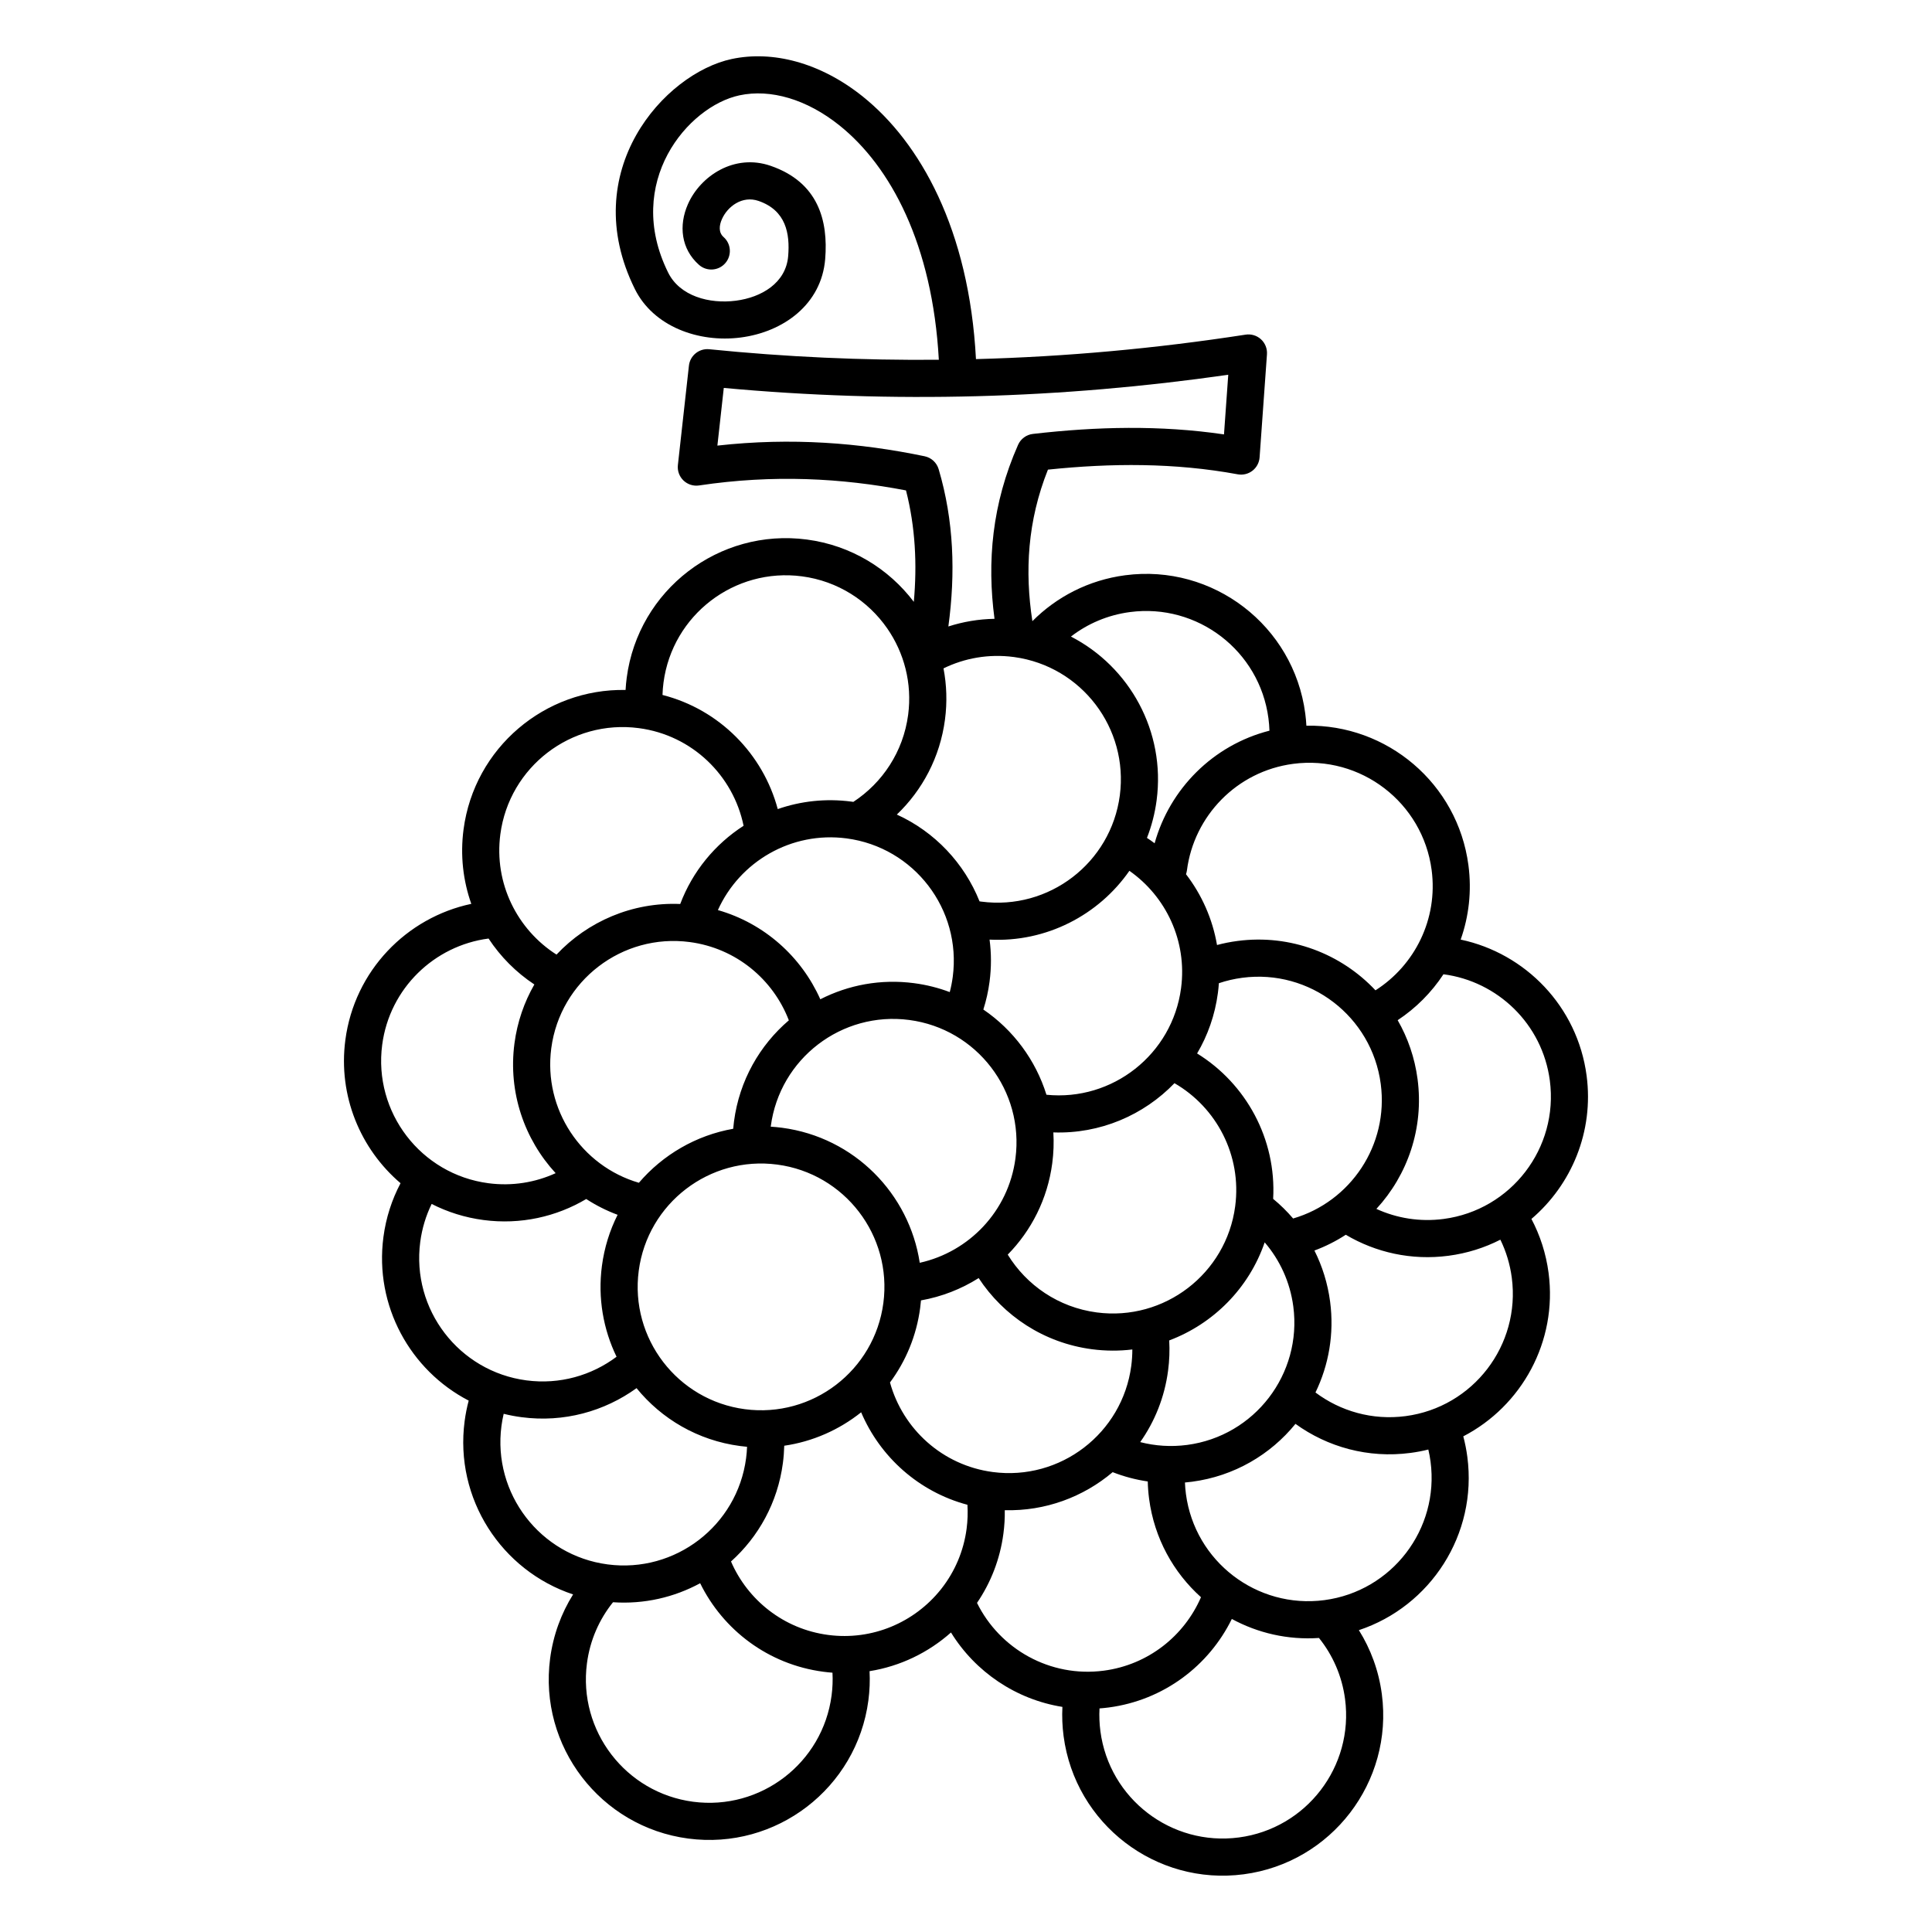 <?xml version="1.0" encoding="UTF-8"?>
<!-- Uploaded to: ICON Repo, www.svgrepo.com, Generator: ICON Repo Mixer Tools -->
<svg fill="#000000" width="800px" height="800px" version="1.1" viewBox="144 144 512 512" xmlns="http://www.w3.org/2000/svg">
 <path d="m392.8 239.34c-20.223 0.18-40.508-0.738-60.844-2.789-2.684-0.27-5.086 1.672-5.383 4.352l-2.926 26.34c-0.172 1.516 0.375 3.027 1.477 4.086 1.102 1.059 2.629 1.547 4.141 1.32 19.703-2.945 37.754-1.957 54.836 1.316 2.477 9.703 2.965 19.562 2.07 29.527-6.625-8.758-16.613-14.961-28.352-16.512-23.273-3.066-44.66 13.336-47.73 36.609-0.145 1.09-0.246 2.176-0.305 3.258-21.352-0.41-40.086 15.301-42.941 36.969-0.906 6.875-0.113 13.59 2.055 19.715-17.145 3.633-30.953 17.711-33.375 36.062-1.957 14.844 4.008 28.922 14.625 37.969-2.289 4.332-3.863 9.141-4.539 14.281-2.406 18.242 7.148 35.328 22.602 43.336-0.473 1.762-0.832 3.574-1.078 5.434-2.711 20.551 9.762 39.629 28.742 45.926-3.129 5.004-5.262 10.738-6.086 16.969-3.066 23.273 13.336 44.66 36.609 47.73 23.273 3.07 44.664-13.336 47.734-36.609 0.344-2.617 0.441-5.207 0.312-7.754 8.121-1.293 15.586-4.922 21.578-10.25 6.449 10.461 17.238 17.758 29.527 19.719-0.129 2.547-0.027 5.137 0.316 7.754 3.07 23.273 24.457 39.68 47.73 36.609 23.273-3.07 39.68-24.457 36.609-47.734-0.82-6.227-2.957-11.961-6.086-16.965 18.98-6.297 31.453-25.379 28.742-45.93-0.242-1.855-0.605-3.668-1.074-5.43 15.449-8.012 25.008-25.094 22.602-43.336-0.68-5.141-2.254-9.949-4.543-14.281 10.617-9.047 16.582-23.125 14.625-37.969-2.422-18.352-16.23-32.43-33.375-36.062 2.168-6.125 2.961-12.84 2.055-19.715-2.856-21.668-21.586-37.379-42.941-36.969-0.059-1.082-0.16-2.168-0.305-3.258-3.07-23.273-24.457-39.68-47.73-36.609-9.688 1.277-18.184 5.731-24.582 12.168-2.023-13.184-1.309-26.535 4.125-40.16 16.766-1.746 33.527-1.848 50.293 1.238 1.375 0.254 2.797-0.09 3.902-0.945 1.105-0.859 1.797-2.144 1.895-3.543l1.953-27.312c0.105-1.492-0.473-2.953-1.574-3.969-1.102-1.016-2.606-1.473-4.086-1.242-23.746 3.668-47.562 5.844-71.457 6.481-1.805-34.383-14.832-57.438-30.004-69.594-11.336-9.078-23.984-12.227-34.73-9.934-17.855 3.809-41.137 29.746-25.656 60.973 4.914 9.91 16.867 14.273 28.008 12.836 11.383-1.465 21.438-8.805 22.422-20.781 0.84-10.254-1.852-20.367-14.449-24.719-9.613-3.324-18.625 2.668-21.93 10.172-2.473 5.617-1.832 11.844 2.934 16.07 2.031 1.801 5.144 1.617 6.945-0.418 1.801-2.031 1.613-5.141-0.418-6.945-1.391-1.23-1.176-3.102-0.453-4.738 1.484-3.371 5.394-6.332 9.711-4.84 7.297 2.519 8.34 8.672 7.852 14.609-0.586 7.144-7.082 10.957-13.871 11.832-7.023 0.906-14.836-1.203-17.934-7.445-11.848-23.906 5.227-44.066 18.891-46.98 8.242-1.758 17.836 1.023 26.527 7.988 13.523 10.836 24.637 31.535 26.312 62.09zm77.648 333.7c-6.062 12.344-17.988 21.527-32.633 23.461-0.816 0.105-1.625 0.188-2.434 0.246-0.105 1.992-0.031 4.016 0.238 6.062 2.359 17.891 18.801 30.5 36.691 28.137 17.891-2.359 30.5-18.797 28.141-36.688-0.812-6.148-3.285-11.672-6.91-16.18-8.273 0.562-16.227-1.309-23.094-5.039zm-140.9-9.469c-6.871 3.731-14.82 5.602-23.094 5.039-3.625 4.508-6.098 10.031-6.906 16.18-2.359 17.891 10.25 34.332 28.137 36.691 17.891 2.356 34.332-10.25 36.691-28.141 0.27-2.047 0.344-4.07 0.238-6.059-0.809-0.062-1.621-0.145-2.43-0.254-14.645-1.93-26.574-11.113-32.637-23.457zm109.32-29.434c-7.769 6.578-17.855 10.363-28.59 10.078 0.031 2.043-0.086 4.117-0.363 6.207-0.898 6.812-3.367 13.039-6.996 18.359 6.027 12.223 19.359 19.84 33.609 17.961 11.816-1.559 21.328-9.262 25.746-19.465-7.289-6.543-12.371-15.617-13.75-26.078-0.203-1.543-0.32-3.074-0.355-4.598-3.219-0.469-6.332-1.305-9.301-2.465zm-66.656-15.863c-5.812 4.637-12.82 7.758-20.379 8.859-0.039 1.52-0.156 3.055-0.359 4.598-1.379 10.461-6.461 19.535-13.75 26.078 4.418 10.203 13.93 17.906 25.746 19.465 11.754 1.551 22.887-3.363 29.805-11.988 0.09-0.125 0.18-0.242 0.281-0.355 3.457-4.434 5.816-9.82 6.606-15.797 0.281-2.144 0.348-4.269 0.219-6.352-12.926-3.445-23.156-12.711-28.168-24.508zm115.1 3.066c-6.613 8.137-16.227 13.859-27.43 15.336-0.621 0.082-1.242 0.148-1.859 0.203 0.039 1.008 0.125 2.016 0.258 3.031 2.363 17.891 18.801 30.5 36.691 28.141s30.5-18.797 28.141-36.688c-0.145-1.094-0.34-2.168-0.59-3.223-1.543 0.387-3.125 0.688-4.738 0.898-11.207 1.48-21.973-1.555-30.473-7.699zm-174.62-9.469c-8.496 6.144-19.266 9.18-30.473 7.699-1.613-0.211-3.195-0.512-4.738-0.898-0.246 1.055-0.445 2.129-0.59 3.223-2.359 17.891 10.25 34.328 28.141 36.688s34.332-10.246 36.691-28.137c0.133-1.02 0.219-2.031 0.258-3.031-0.617-0.055-1.238-0.125-1.859-0.207-11.203-1.477-20.816-7.199-27.43-15.336zm90.664-29.168c-4.613 2.91-9.793 4.945-15.285 5.914-0.059 0.66-0.129 1.32-0.215 1.98-0.98 7.43-3.828 14.156-8 19.773 3.391 12.277 13.836 21.965 27.25 23.734 17.891 2.359 34.332-10.25 36.691-28.141 0.191-1.461 0.285-2.91 0.285-4.34-3.484 0.422-7.078 0.418-10.719-0.062-12.758-1.684-23.453-8.871-30.008-18.859zm75.797-9.465c-4.176 12.16-13.613 21.594-25.301 25.988 0.152 2.633 0.059 5.316-0.301 8.023-0.93 7.059-3.543 13.484-7.383 18.922 3.945 1.02 8.145 1.312 12.43 0.75 17.891-2.359 30.5-18.801 28.141-36.691-0.863-6.523-3.594-12.344-7.586-16.992zm21.496-2.016c-2.578 1.68-5.359 3.086-8.312 4.184 2.082 4.137 3.516 8.688 4.156 13.539 1.129 8.551-0.375 16.852-3.879 24.078 6.602 4.949 15.066 7.426 23.883 6.262 17.891-2.359 30.5-18.801 28.141-36.691-0.473-3.594-1.516-6.977-3.023-10.066-4.195 2.141-8.816 3.613-13.746 4.262-9.82 1.297-19.301-0.875-27.219-5.566zm-150.69-18.598c17.891 2.356 30.5 18.797 28.141 36.688-2.359 17.891-18.797 30.5-36.691 28.141-17.887-2.359-30.496-18.801-28.137-36.691s18.797-30.5 36.688-28.137zm-50.602 9.129c-7.914 4.691-17.398 6.863-27.219 5.566-4.93-0.648-9.551-2.121-13.746-4.262-1.508 3.09-2.551 6.473-3.023 10.066-2.359 17.891 10.25 34.332 28.141 36.691 8.816 1.164 17.285-1.312 23.883-6.262-3.504-7.227-5.004-15.523-3.879-24.078 0.641-4.848 2.074-9.398 4.156-13.539-2.949-1.098-5.734-2.508-8.312-4.184zm155.89-30.695c-8.156 8.469-19.715 13.473-32.098 13.043 0.16 2.68 0.074 5.418-0.293 8.18-1.254 9.5-5.559 17.855-11.797 24.207 4.981 8.105 13.434 13.98 23.59 15.32 17.891 2.359 34.328-10.25 36.688-28.141 1.781-13.512-4.973-26.195-16.09-32.609zm-67.504 47.594c13.043-2.887 23.512-13.656 25.359-27.656 2.359-17.891-10.25-34.332-28.141-36.691-17.891-2.359-34.328 10.25-36.691 28.141l-0.016 0.133c0.992 0.062 1.988 0.156 2.988 0.289 19.203 2.535 33.734 17.539 36.5 35.785zm138.79-76.461c-3.16 4.809-7.285 8.965-12.137 12.172 2.688 4.672 4.523 9.938 5.273 15.613 1.715 13.012-2.656 25.438-10.914 34.395 5.394 2.465 11.52 3.496 17.828 2.664 17.891-2.359 30.496-18.801 28.137-36.691-1.977-15-13.852-26.289-28.188-28.152zm-39.84 64.723c15.219-4.438 25.355-19.453 23.219-35.652-2.359-17.891-18.797-30.5-36.688-28.141-2.152 0.285-4.227 0.77-6.207 1.438-0.062 0.863-0.148 1.727-0.262 2.59-0.77 5.844-2.695 11.254-5.512 16.027 12.945 7.992 21.043 22.637 20.156 38.535 1.91 1.574 3.684 3.316 5.293 5.203zm-213.22-74.191c-14.332 1.863-26.211 13.152-28.188 28.152-2.359 17.891 10.25 34.332 28.141 36.691 6.305 0.832 12.43-0.199 17.824-2.664-8.254-8.957-12.629-21.383-10.914-34.395 0.75-5.676 2.586-10.941 5.273-15.613-4.852-3.207-8.973-7.363-12.137-12.172zm79.578 21.676c-4.156-10.836-13.961-19.121-26.27-20.746-17.887-2.359-34.328 10.25-36.688 28.141-2.137 16.199 8 31.215 23.219 35.656 6.352-7.434 15.172-12.582 24.992-14.312 0.059-0.656 0.129-1.316 0.215-1.977 1.43-10.832 6.824-20.176 14.531-26.762zm90.25-39.621c-8.176 11.754-22.043 18.992-37.055 18.23 0.48 3.621 0.496 7.363-0.004 11.152-0.336 2.547-0.891 5.012-1.645 7.375 7.938 5.406 13.863 13.395 16.723 22.586 17.496 1.762 33.363-10.707 35.676-28.258 1.652-12.512-4.019-24.312-13.695-31.086zm-47.605 32.137c0.344-1.312 0.609-2.66 0.793-4.039 2.359-17.891-10.25-34.332-28.141-36.691-14.652-1.93-28.328 6.176-34.098 18.996 12.332 3.527 22.129 12.383 27.141 23.641 7.41-3.785 16-5.438 24.863-4.269 3.297 0.434 6.457 1.238 9.441 2.363zm112.82-0.469c10.398-6.621 16.598-18.867 14.883-31.879-2.359-17.891-18.801-30.5-36.691-28.141-15.008 1.98-26.301 13.867-28.156 28.211-0.047 0.359-0.133 0.711-0.25 1.039 4.168 5.426 7.039 11.852 8.219 18.762 1.754-0.469 3.562-0.828 5.41-1.07 14.109-1.863 27.527 3.434 36.586 13.078zm-167.46-43.609c-2.715-13.281-13.582-24.008-27.77-25.875-17.891-2.359-34.332 10.246-36.691 28.137-1.715 13.016 4.488 25.258 14.883 31.879 8.246-8.773 20.094-13.949 32.789-13.41 3.273-8.668 9.25-15.875 16.789-20.73zm71.602-44.723-0.035-0.004c-6.606-0.871-13.012 0.297-18.586 3.019 0.84 4.363 1.004 8.938 0.391 13.582-1.316 9.98-6 18.699-12.758 25.156 10.07 4.578 17.887 12.914 21.918 23.004 0.16 0.023 0.324 0.047 0.484 0.066 17.891 2.359 34.332-10.25 36.691-28.141 2.348-17.82-10.156-34.207-27.941-36.66-0.055-0.008-0.109-0.016-0.164-0.023zm67.762 19.523c-0.035-1.09-0.125-2.191-0.27-3.293-2.359-17.891-18.801-30.5-36.691-28.141-5.906 0.777-11.242 3.094-15.648 6.492 15.512 7.988 25.117 25.109 22.707 43.391-0.461 3.492-1.332 6.828-2.562 9.965 0.695 0.457 1.371 0.93 2.031 1.426 4.004-14.379 15.441-26.012 30.434-29.84zm-110.27 18.867c7.688-5.039 13.223-13.262 14.52-23.082 1.105-8.383-1.078-16.449-5.551-22.898-5.074-7.309-13.086-12.535-22.59-13.789-17.891-2.359-34.332 10.25-36.691 28.141-0.145 1.102-0.234 2.203-0.266 3.293 15.133 3.863 26.648 15.684 30.539 30.246 6.07-2.113 12.711-2.879 19.512-1.984 0.176 0.023 0.355 0.047 0.527 0.074zm37.406-48.512c-2.016-15.129-0.676-30.449 6.242-46.102 0.707-1.598 2.203-2.699 3.938-2.898 16.879-1.945 33.758-2.352 50.637 0.129l1.129-15.809c-44.316 6.375-88.875 7.621-133.69 3.492l-1.695 15.285c19.629-2.195 37.723-0.754 54.922 2.824 1.773 0.371 3.199 1.684 3.715 3.418 4.043 13.652 4.488 27.582 2.574 41.691 3.891-1.254 8-1.957 12.23-2.031z" fill-rule="evenodd"/>
</svg>
